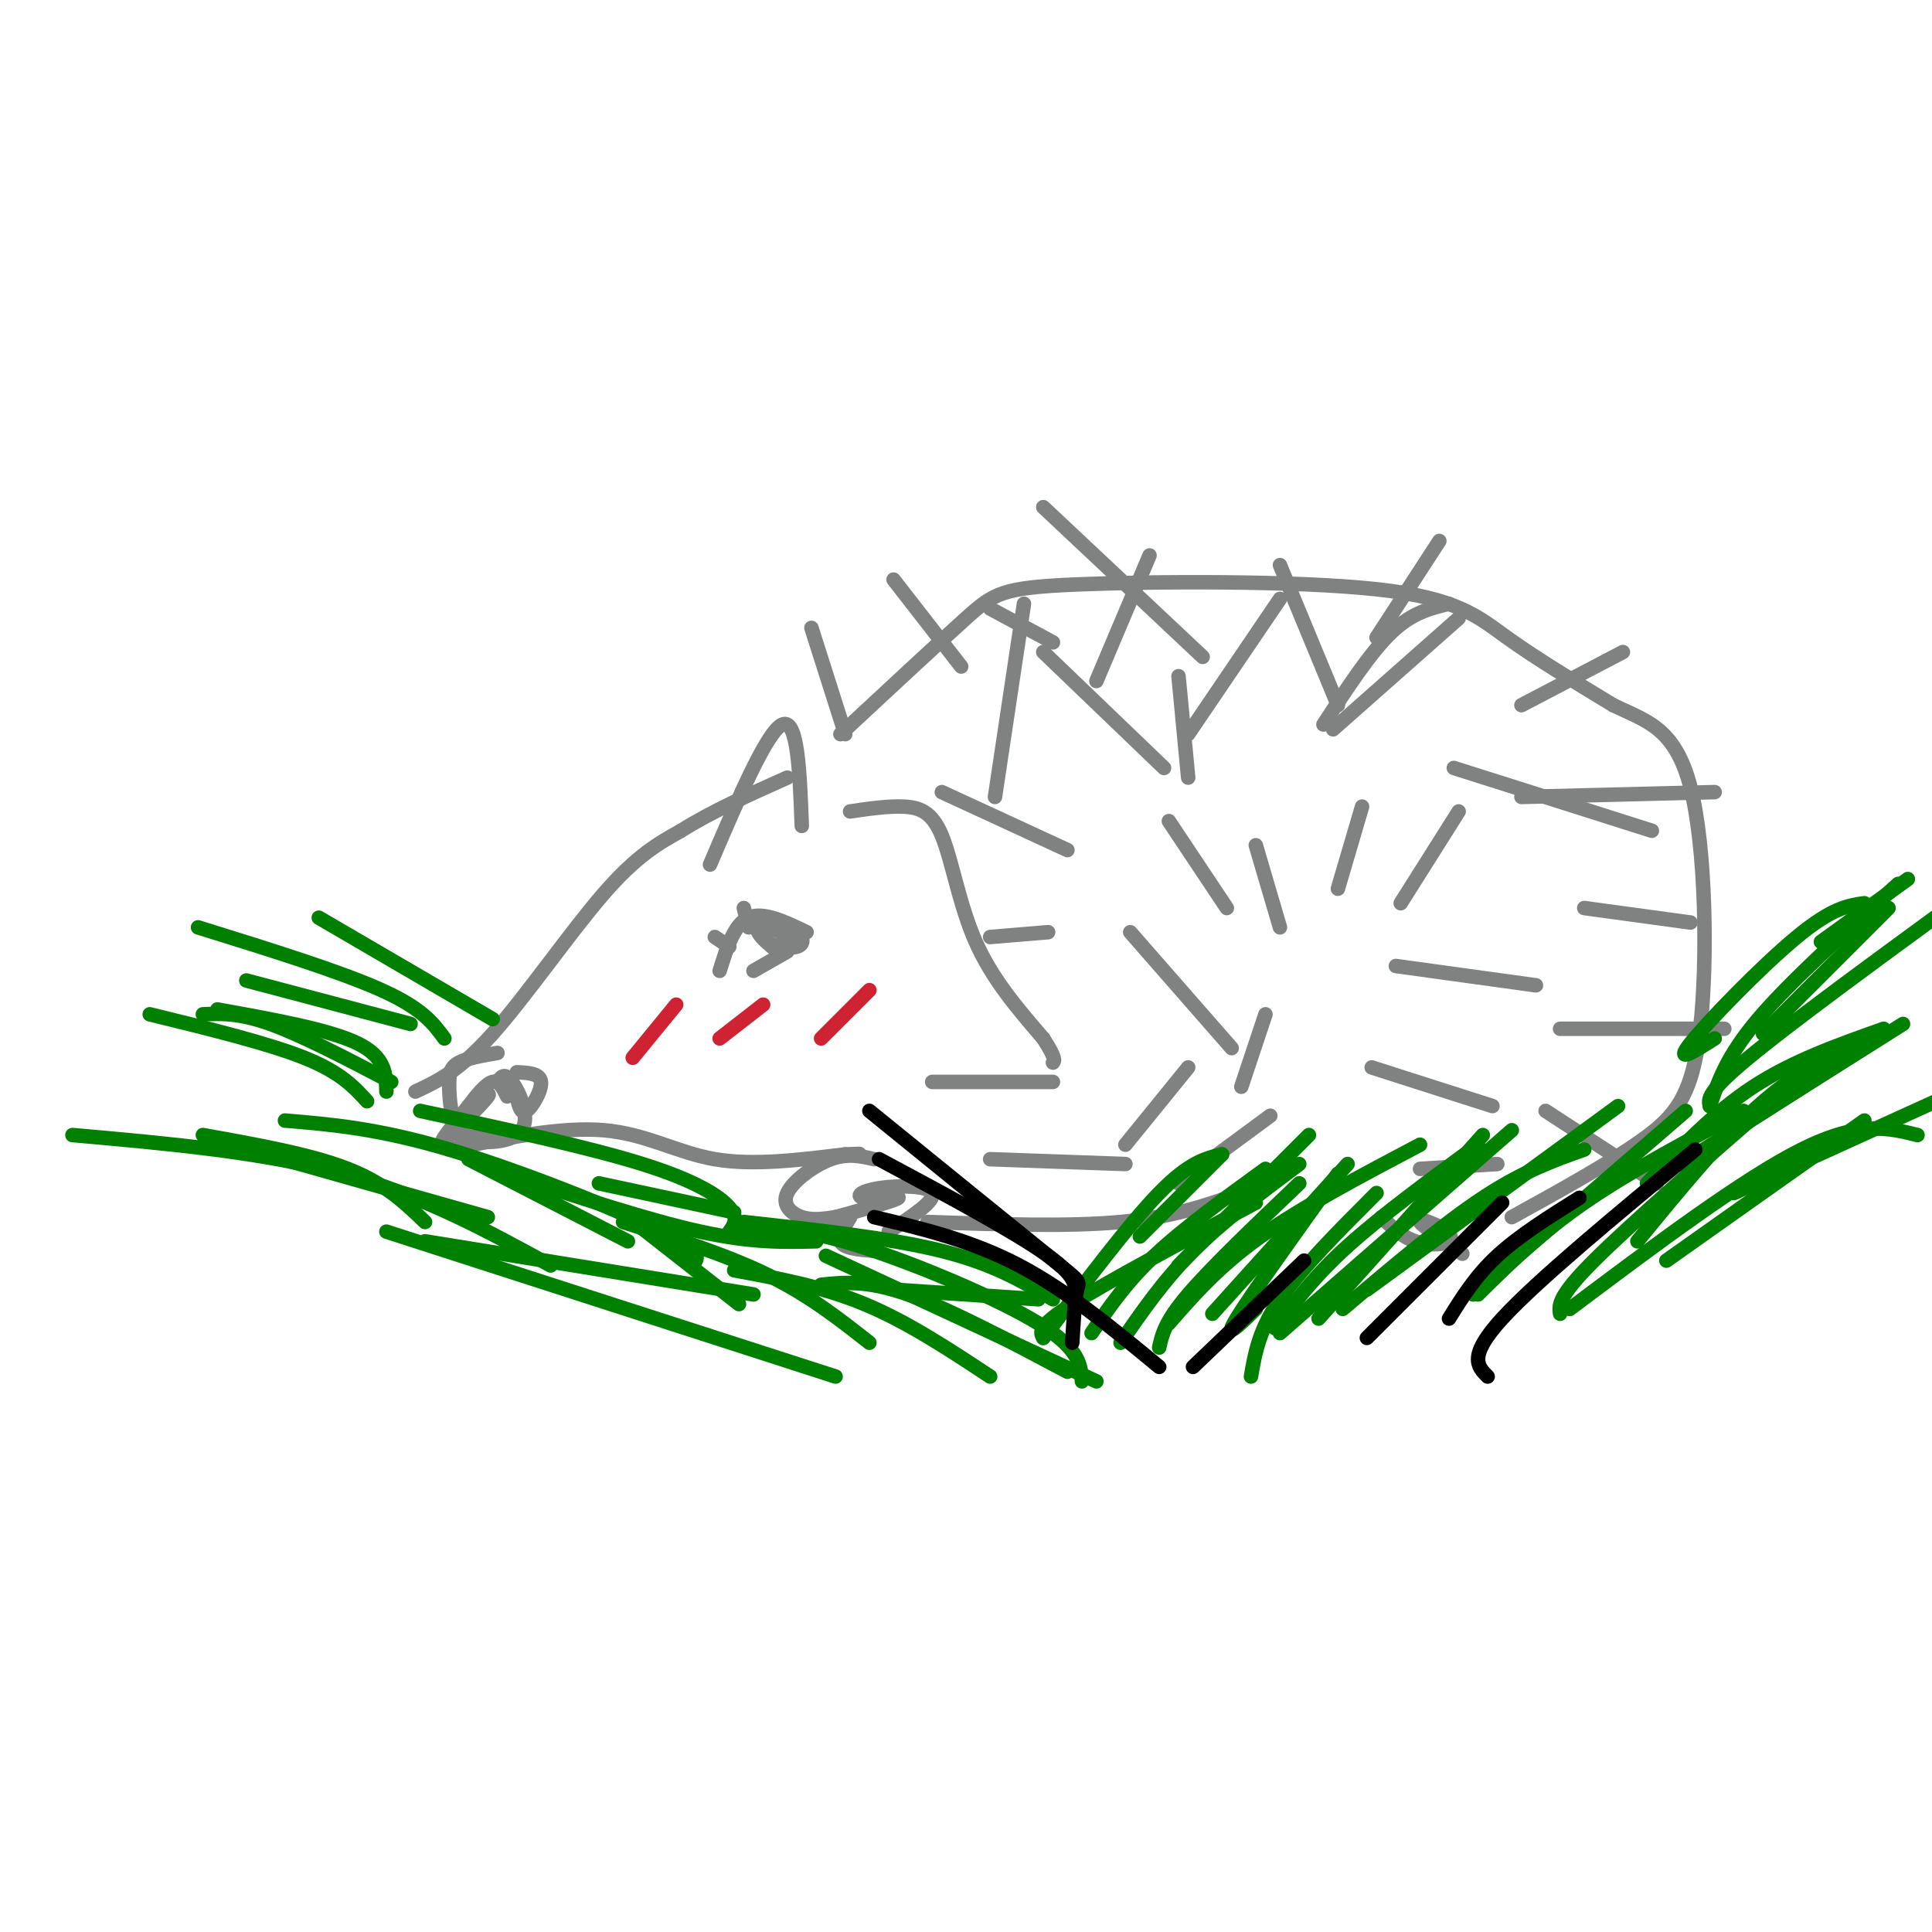 <svg viewBox='0 0 400 400' version='1.1' xmlns='http://www.w3.org/2000/svg' xmlns:xlink='http://www.w3.org/1999/xlink'><g fill='none' stroke='rgb(128,130,130)' stroke-width='3' stroke-linecap='round' stroke-linejoin='round'><path d='M86,226c4.556,-2.133 9.111,-4.267 16,-12c6.889,-7.733 16.111,-21.067 23,-29c6.889,-7.933 11.444,-10.467 16,-13'/><path d='M141,172c6.333,-4.000 14.167,-7.500 22,-11'/><path d='M93,238c11.556,-2.378 23.111,-4.756 32,-4c8.889,0.756 15.111,4.644 23,6c7.889,1.356 17.444,0.178 27,-1'/><path d='M175,239c4.667,-0.167 2.833,-0.083 1,0'/><path d='M147,179c5.917,-13.833 11.833,-27.667 15,-29c3.167,-1.333 3.583,9.833 4,21'/><path d='M174,152c10.083,-9.378 20.166,-18.756 26,-24c5.834,-5.244 7.419,-6.354 23,-7c15.581,-0.646 45.156,-0.828 62,1c16.844,1.828 20.955,5.665 27,10c6.045,4.335 14.022,9.167 22,14'/><path d='M334,146c6.801,3.301 12.802,4.555 16,17c3.198,12.445 3.592,36.081 2,50c-1.592,13.919 -5.169,18.120 -12,23c-6.831,4.880 -16.915,10.440 -27,16'/><path d='M192,253c14.583,0.500 29.167,1.000 40,0c10.833,-1.000 17.917,-3.500 25,-6'/><path d='M176,168c3.869,-0.565 7.738,-1.131 11,-1c3.262,0.131 5.917,0.958 8,6c2.083,5.042 3.595,14.298 7,22c3.405,7.702 8.702,13.851 14,20'/><path d='M216,215c2.667,4.167 2.333,4.583 2,5'/><path d='M218,224c0.000,0.000 -25.000,0.000 -25,0'/><path d='M107,222c2.400,0.111 4.800,0.222 5,2c0.200,1.778 -1.800,5.222 -3,6c-1.200,0.778 -1.600,-1.111 -2,-3'/><path d='M103,218c-3.137,0.542 -6.274,1.083 -8,2c-1.726,0.917 -2.042,2.208 -2,5c0.042,2.792 0.440,7.083 2,9c1.560,1.917 4.280,1.458 7,1'/><path d='M103,224c0.732,-1.046 1.465,-2.092 3,0c1.535,2.092 3.873,7.321 2,10c-1.873,2.679 -7.958,2.809 -11,2c-3.042,-0.809 -3.042,-2.557 -1,-5c2.042,-2.443 6.127,-5.581 5,-4c-1.127,1.581 -7.465,7.880 -9,9c-1.535,1.120 1.732,-2.940 5,-7'/><path d='M97,229c1.756,-2.333 3.644,-4.667 5,-5c1.356,-0.333 2.178,1.333 3,3'/><path d='M149,201c1.500,-4.833 3.000,-9.667 6,-11c3.000,-1.333 7.500,0.833 12,3'/><path d='M163,197c0.000,0.000 -7.000,4.000 -7,4'/><path d='M159,191c-0.637,1.505 -1.274,3.010 0,4c1.274,0.990 4.457,1.464 6,1c1.543,-0.464 1.444,-1.867 0,-3c-1.444,-1.133 -4.235,-1.997 -6,-2c-1.765,-0.003 -2.504,0.856 -2,2c0.504,1.144 2.252,2.572 4,4'/><path d='M161,197c1.464,0.107 3.125,-1.625 2,-3c-1.125,-1.375 -5.036,-2.393 -6,-2c-0.964,0.393 1.018,2.196 3,4'/><path d='M151,196c0.000,0.000 -3.000,-2.000 -3,-2'/><path d='M157,192c0.000,0.000 -1.000,-2.000 -1,-2'/><path d='M155,192c0.000,0.000 -1.000,-4.000 -1,-4'/><path d='M206,165c0.000,0.000 6.000,-40.000 6,-40'/><path d='M227,141c0.000,0.000 11.000,-26.000 11,-26'/><path d='M175,152c0.000,0.000 -7.000,-22.000 -7,-22'/><path d='M217,193c0.000,0.000 -12.000,1.000 -12,1'/><path d='M246,161c0.000,0.000 -2.000,-21.000 -2,-21'/><path d='M221,176c0.000,0.000 -26.000,-12.000 -26,-12'/><path d='M246,152c0.000,0.000 19.000,-28.000 19,-28'/><path d='M285,132c0.000,0.000 13.000,-20.000 13,-20'/><path d='M199,138c0.000,0.000 -14.000,-18.000 -14,-18'/><path d='M274,150c4.833,-7.417 9.667,-14.833 14,-19c4.333,-4.167 8.167,-5.083 12,-6'/><path d='M315,146c0.000,0.000 21.000,-11.000 21,-11'/><path d='M315,165c0.000,0.000 40.000,-1.000 40,-1'/><path d='M328,188c0.000,0.000 22.000,3.000 22,3'/><path d='M323,213c0.000,0.000 34.000,0.000 34,0'/><path d='M320,230c0.000,0.000 23.000,15.000 23,15'/><path d='M289,200c0.000,0.000 29.000,4.000 29,4'/><path d='M277,184c0.000,0.000 5.000,-17.000 5,-17'/><path d='M265,192c0.000,0.000 -5.000,-17.000 -5,-17'/><path d='M290,187c0.000,0.000 12.000,-19.000 12,-19'/><path d='M254,188c0.000,0.000 -12.000,-18.000 -12,-18'/><path d='M255,217c0.000,0.000 -21.000,-24.000 -21,-24'/><path d='M233,241c0.000,0.000 -28.000,-1.000 -28,-1'/><path d='M257,225c0.000,0.000 5.000,-15.000 5,-15'/><path d='M294,242c0.000,0.000 16.000,-1.000 16,-1'/><path d='M284,221c0.000,0.000 25.000,8.000 25,8'/><path d='M241,159c0.000,0.000 -25.000,-24.000 -25,-24'/><path d='M276,151c0.000,0.000 26.000,-23.000 26,-23'/><path d='M301,159c0.000,0.000 41.000,13.000 41,13'/><path d='M277,146c0.000,0.000 -12.000,-29.000 -12,-29'/><path d='M249,136c0.000,0.000 -33.000,-31.000 -33,-31'/><path d='M218,133c0.000,0.000 -13.000,-7.000 -13,-7'/><path d='M263,231c0.000,0.000 -19.000,14.000 -19,14'/><path d='M246,221c0.000,0.000 -13.000,16.000 -13,16'/><path d='M181,240c-2.738,-0.643 -5.476,-1.286 -9,0c-3.524,1.286 -7.833,4.500 -9,7c-1.167,2.500 0.810,4.286 3,5c2.190,0.714 4.595,0.357 7,0'/><path d='M173,252c1.964,-0.274 3.375,-0.958 3,0c-0.375,0.958 -2.536,3.560 -2,5c0.536,1.440 3.768,1.720 7,2'/><path d='M184,255c4.882,-3.201 9.764,-6.402 9,-8c-0.764,-1.598 -7.174,-1.593 -11,-1c-3.826,0.593 -5.069,1.775 -3,2c2.069,0.225 7.448,-0.507 7,0c-0.448,0.507 -6.724,2.254 -13,4'/><path d='M173,252c-1.667,0.667 0.667,0.333 3,0'/><path d='M286,252c2.150,2.040 4.300,4.080 7,5c2.700,0.920 5.951,0.721 7,0c1.049,-0.721 -0.102,-1.963 -2,-3c-1.898,-1.037 -4.542,-1.868 -4,-1c0.542,0.868 4.271,3.434 8,6'/><path d='M302,259c1.333,1.000 0.667,0.500 0,0'/></g>
<g fill='none' stroke='rgb(207,34,51)' stroke-width='3' stroke-linecap='round' stroke-linejoin='round'><path d='M140,208c0.000,0.000 -9.000,11.000 -9,11'/><path d='M158,208c0.000,0.000 -9.000,7.000 -9,7'/><path d='M180,205c0.000,0.000 -10.000,10.000 -10,10'/></g>
<g fill='none' stroke='rgb(0,128,0)' stroke-width='3' stroke-linecap='round' stroke-linejoin='round'><path d='M251,272c0.000,0.000 28.000,-31.000 28,-31'/><path d='M277,243c-9.083,12.667 -18.167,25.333 -21,30c-2.833,4.667 0.583,1.333 4,-2'/><path d='M285,247c-7.833,7.833 -15.667,15.667 -20,22c-4.333,6.333 -5.167,11.167 -6,16'/><path d='M273,273c0.000,0.000 34.000,-38.000 34,-38'/><path d='M306,237c-10.000,7.333 -20.000,14.667 -27,21c-7.000,6.333 -11.000,11.667 -15,17'/><path d='M265,276c0.000,0.000 48.000,-42.000 48,-42'/><path d='M269,241c-7.917,5.917 -15.833,11.833 -22,18c-6.167,6.167 -10.583,12.583 -15,19'/><path d='M244,262c0.000,0.000 27.000,-27.000 27,-27'/><path d='M262,242c-8.500,6.167 -17.000,12.333 -23,18c-6.000,5.667 -9.500,10.833 -13,16'/><path d='M236,256c0.000,0.000 17.000,-17.000 17,-17'/><path d='M253,239c-3.417,0.833 -6.833,1.667 -13,8c-6.167,6.333 -15.083,18.167 -24,30'/><path d='M216,277c-0.667,-1.167 -1.333,-2.333 6,-7c7.333,-4.667 22.667,-12.833 38,-21'/><path d='M269,245c-9.083,8.667 -18.167,17.333 -23,23c-4.833,5.667 -5.417,8.333 -6,11'/><path d='M242,274c5.167,-5.917 10.333,-11.833 19,-18c8.667,-6.167 20.833,-12.583 33,-19'/><path d='M353,238c0.000,0.000 36.000,-23.000 36,-23'/><path d='M390,213c-9.417,3.333 -18.833,6.667 -27,12c-8.167,5.333 -15.083,12.667 -22,20'/><path d='M348,241c0.000,0.000 46.000,-29.000 46,-29'/><path d='M386,215c-7.083,3.500 -14.167,7.000 -22,14c-7.833,7.000 -16.417,17.500 -25,28'/><path d='M359,247c0.000,0.000 44.000,-20.000 44,-20'/><path d='M386,232c0.000,0.000 -41.000,29.000 -41,29'/><path d='M397,235c-6.000,-1.500 -12.000,-3.000 -24,3c-12.000,6.000 -30.000,19.500 -48,33'/><path d='M323,272c-0.250,-1.750 -0.500,-3.500 7,-11c7.500,-7.500 22.750,-20.750 38,-34'/><path d='M361,230c-11.917,6.333 -23.833,12.667 -33,19c-9.167,6.333 -15.583,12.667 -22,19'/><path d='M305,268c0.000,0.000 44.000,-38.000 44,-38'/><path d='M328,238c-6.333,2.250 -12.667,4.500 -21,10c-8.333,5.500 -18.667,14.250 -29,23'/><path d='M283,267c0.000,0.000 52.000,-38.000 52,-38'/><path d='M365,214c0.000,0.000 26.000,-26.000 26,-26'/><path d='M386,187c-3.356,0.489 -6.711,0.978 -14,7c-7.289,6.022 -18.511,17.578 -22,22c-3.489,4.422 0.756,1.711 5,-1'/><path d='M377,195c0.000,0.000 18.000,-13.000 18,-13'/><path d='M393,183c-11.250,10.167 -22.500,20.333 -29,28c-6.500,7.667 -8.250,12.833 -10,18'/><path d='M354,229c-0.333,-1.417 -0.667,-2.833 8,-10c8.667,-7.167 26.333,-20.083 44,-33'/><path d='M227,286c0.000,0.000 -56.000,-26.000 -56,-26'/><path d='M170,266c4.750,-0.500 9.500,-1.000 18,2c8.500,3.000 20.750,9.500 33,16'/><path d='M224,286c-0.222,-3.378 -0.444,-6.756 -9,-12c-8.556,-5.244 -25.444,-12.356 -37,-16c-11.556,-3.644 -17.778,-3.822 -24,-4'/><path d='M185,267c0.000,0.000 30.000,2.000 30,2'/><path d='M218,269c-6.167,-3.667 -12.333,-7.333 -23,-10c-10.667,-2.667 -25.833,-4.333 -41,-6'/><path d='M205,285c-8.583,-5.667 -17.167,-11.333 -26,-15c-8.833,-3.667 -17.917,-5.333 -27,-7'/><path d='M180,278c-6.250,-4.917 -12.500,-9.833 -21,-14c-8.500,-4.167 -19.250,-7.583 -30,-11'/><path d='M153,270c0.000,0.000 -23.000,-18.000 -23,-18'/><path d='M143,262c1.600,-1.200 3.200,-2.400 -6,-7c-9.200,-4.600 -29.200,-12.600 -44,-17c-14.800,-4.400 -24.400,-5.200 -34,-6'/><path d='M151,255c0.978,-1.356 1.956,-2.711 0,-5c-1.956,-2.289 -6.844,-5.511 -18,-9c-11.156,-3.489 -28.578,-7.244 -46,-11'/><path d='M152,251c0.000,0.000 -28.000,-6.000 -28,-6'/><path d='M114,262c-13.250,-7.250 -26.500,-14.500 -43,-19c-16.500,-4.500 -36.250,-6.250 -56,-8'/><path d='M88,253c-4.167,-4.000 -8.333,-8.000 -16,-11c-7.667,-3.000 -18.833,-5.000 -30,-7'/><path d='M101,252c0.000,0.000 -53.000,-15.000 -53,-15'/><path d='M156,268c0.000,0.000 -68.000,-11.000 -68,-11'/><path d='M173,285c0.000,0.000 -93.000,-30.000 -93,-30'/><path d='M169,257c-6.667,0.167 -13.333,0.333 -24,-2c-10.667,-2.333 -25.333,-7.167 -40,-12'/><path d='M130,257c0.000,0.000 -33.000,-17.000 -33,-17'/><path d='M92,215c-2.250,-3.083 -4.500,-6.167 -13,-10c-8.500,-3.833 -23.250,-8.417 -38,-13'/><path d='M102,211c0.000,0.000 -36.000,-21.000 -36,-21'/><path d='M85,212c0.000,0.000 -34.000,-9.000 -34,-9'/><path d='M80,226c-0.083,-3.583 -0.167,-7.167 -6,-10c-5.833,-2.833 -17.417,-4.917 -29,-7'/><path d='M81,224c-9.250,-4.833 -18.500,-9.667 -25,-12c-6.500,-2.333 -10.250,-2.167 -14,-2'/><path d='M76,228c-2.750,-3.000 -5.500,-6.000 -13,-9c-7.500,-3.000 -19.750,-6.000 -32,-9'/></g>
<g fill='none' stroke='rgb(0,0,0)' stroke-width='3' stroke-linecap='round' stroke-linejoin='round'><path d='M308,285c-2.083,-2.083 -4.167,-4.167 3,-12c7.167,-7.833 23.583,-21.417 40,-35'/><path d='M300,273c2.750,-4.417 5.500,-8.833 10,-13c4.500,-4.167 10.750,-8.083 17,-12'/><path d='M283,277c0.000,0.000 28.000,-28.000 28,-28'/><path d='M247,283c0.000,0.000 23.000,-22.000 23,-22'/><path d='M240,283c-9.583,-7.917 -19.167,-15.833 -29,-21c-9.833,-5.167 -19.917,-7.583 -30,-10'/><path d='M222,278c0.267,-4.533 0.533,-9.067 1,-11c0.467,-1.933 1.133,-1.267 -6,-7c-7.133,-5.733 -22.067,-17.867 -37,-30'/><path d='M222,269c0.833,-2.083 1.667,-4.167 -5,-9c-6.667,-4.833 -20.833,-12.417 -35,-20'/></g>
</svg>